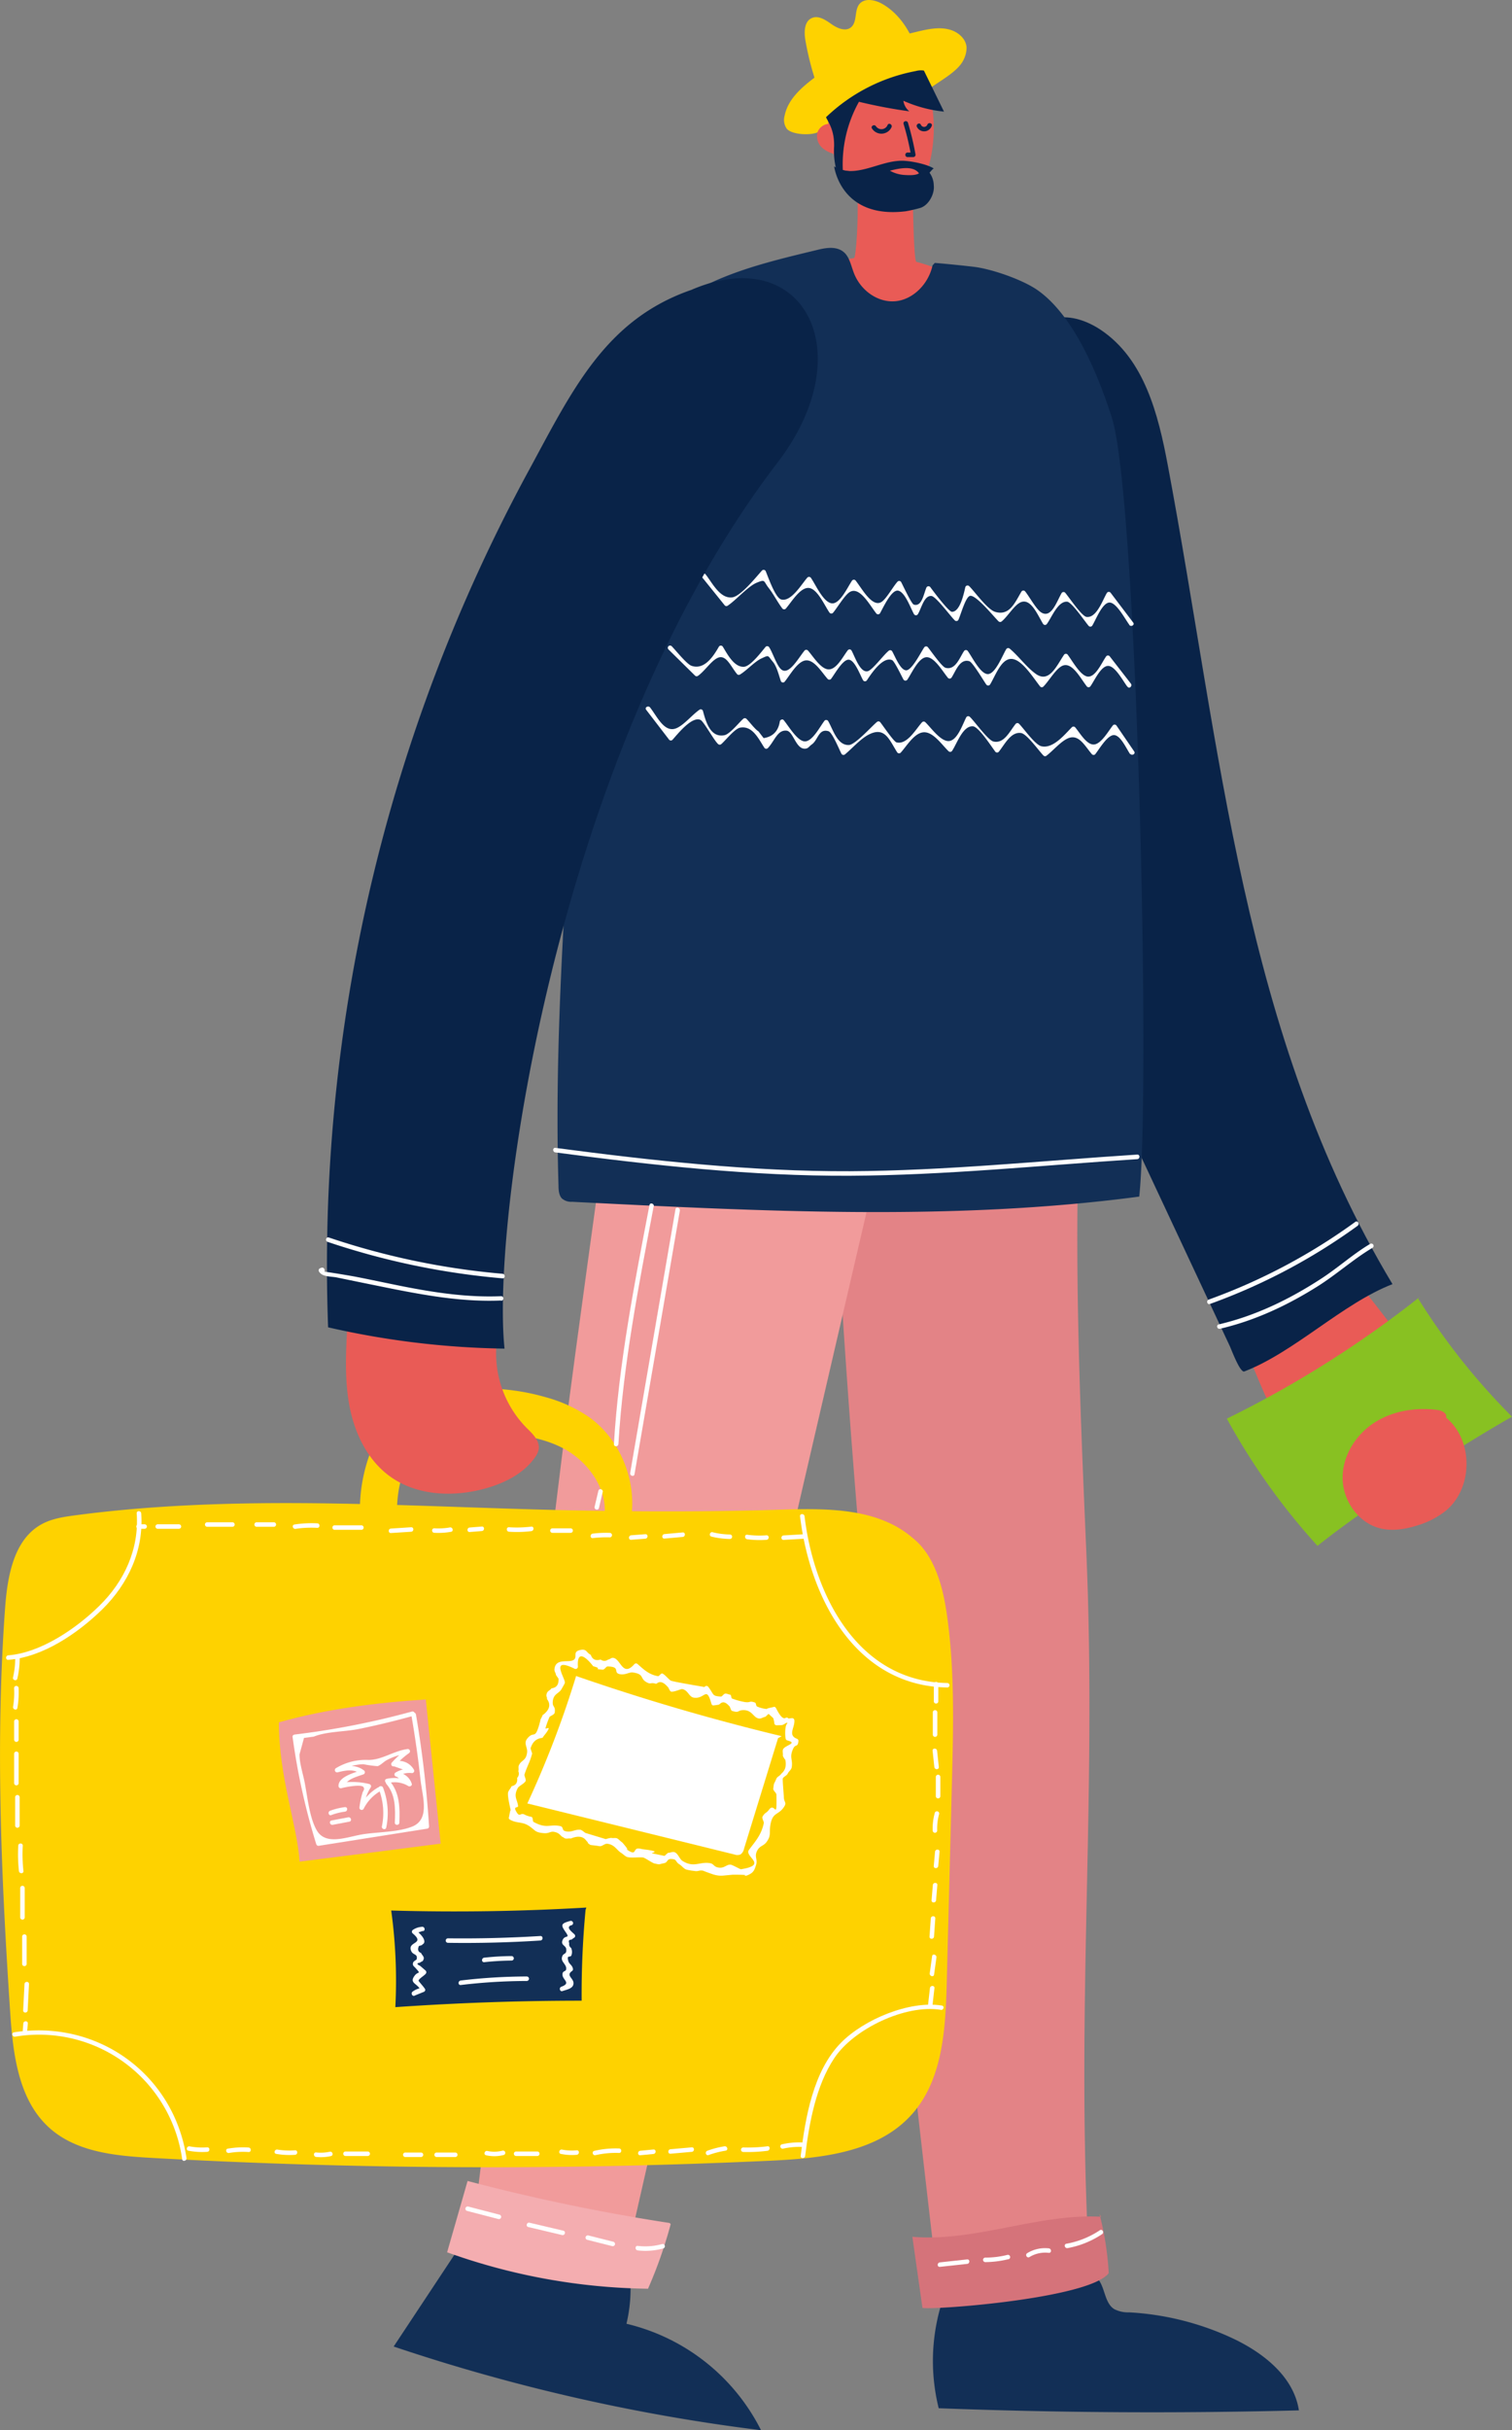 <svg xmlns="http://www.w3.org/2000/svg" viewBox="0 0 510.36 819.87"><rect x="0" y="0" width="510.36" height="819.87" fill="#808080" stroke="none"/><g id="レイヤー_2" data-name="レイヤー 2"><g id="Layer_1" data-name="Layer 1"><path d="M456.37,430.28q17.13,21.08,32.5,43.49a247.09,247.09,0,0,1-42.78,24.65,3.93,3.93,0,0,1-2.41.5,3.86,3.86,0,0,1-2-1.74c-10.65-15-17.39-32.38-24-49.55a73,73,0,0,0,38.64-17.69" style="fill:#e95b56"/><path d="M356.32,107.32c5.26-1,10.71,1,15.12,3.9,14.88,9.9,19.52,28.64,22.73,45.7,18,95.75,25.18,192,75.85,276.33-16.78,6.46-33.17,23-50,29.45-1.45.56-4.35-7.32-4.89-8.49q-15.39-32.85-30.77-65.69c-5.34-11.4-10.68-22.81-15.33-34.49-15.58-39.2-23.06-80.84-30.45-122.18-6.16-34.42-12.19-70.56-.44-103.63,3.46-9.72,9.59-19.91,20-22.52" style="fill:#092348"/><path d="M369.32,767.84c3.83,2.25,3,8.75,6.71,11.18a10.13,10.13,0,0,0,5.09,1.13,94.75,94.75,0,0,1,34.49,8.55c10.57,4.88,21.07,13,22.82,24.52q-60.78,1.59-121.58-.72a66.12,66.12,0,0,1,2.29-39.25q24.9-4.44,50.08-7.07" style="fill:#122f56"/><path d="M212.7,768.46A51.07,51.07,0,0,1,211.46,784a68.54,68.54,0,0,1,45.42,35.92,631.55,631.55,0,0,1-124-28.24l25.73-38.86a493.92,493.92,0,0,0,56.11,15" style="fill:#122f56"/><path d="M365.42,357.8c-3.52,54.81-1.14,110.06,1.23,165.15,3.53,81.84-3.1,148,.43,229.82-20.71,7.61-30.32,5-52.18,4.23-16.34-141-29.47-260.82-35.15-402.66a521.25,521.25,0,0,1,85.83.68" style="fill:#e38386"/><path d="M306.64,348.31C274,487.86,244,618.23,212.21,758c-.37,1.63-31-5.57-51.36-15.44,12.66-100.06,19.89-186.43,33.41-286.36q7.92-58.55,16.19-117c32.38,12.68,68.59,1,102.36,8" style="fill:#f19b9b"/><path d="M308,13.24c-2.21-4.9-5.65-9.39-10.34-12-2.42-1.34-5.87-2-7.61.17s-.62,6.09-2.86,7.85c-1.89,1.48-4.64.23-6.6-1.16s-4.38-3-6.58-2c-2.58,1.14-2.63,4.74-2.15,7.52A96.28,96.28,0,0,0,276.58,31l7.2-3.24c8.63-3.88,17.75-8.17,22.85-16.14" style="fill:#fed200"/><path d="M313.44,30.16c3.6-2.84,10.09-6,11.9-10.2a8.81,8.81,0,0,0,.91-4c-.19-2.87-2.78-5.11-5.54-5.92-3.69-1.08-7.64-.19-11.38.71-7.67,1.84-15.43,3.71-22.4,7.4a85.53,85.53,0,0,0-11.23,7.47C271,29.12,266,33.23,264.85,39a5.17,5.17,0,0,0,.74,4.47c1.76,2,7.89,2.26,10.33,1.2,7.58-3.3,12-5,19.55-8.31,2-.89,4.43-4.56,6.65-4.83,5.11-.63,7.05,1.52,11.32-1.36" style="fill:#fed200"/><path d="M308,53.82c0,10.61.34,34.27,1.31,34.52a58.44,58.44,0,0,1,19.23,9c-2.8.86-6.31-1.58-8.71.09-20.66,14.38-38.24-3-57.35-1.71a79.79,79.79,0,0,1,25.78-8.65c.89-.14,2.44-25.24-.34-32.1" style="fill:#e95b56"/><path d="M307.17,19.22c2.62,1.4,4.05,4.28,5.06,7.07a49.85,49.85,0,0,1,2.28,25.13c-.78,4.64-2.62,12.55-9.9,15.24-3.75,1.38-10,1.4-16.63-2.88-4.9-3.14-6.7-11.54-7.89-17.23a34.37,34.37,0,0,1,1.3-17.2,23.72,23.72,0,0,1,4.3-8.5,15.33,15.33,0,0,1,23.26,0" style="fill:#e95b56"/><path d="M282.41,42.43a4.42,4.42,0,0,0-6.49,2.23A5.33,5.33,0,0,0,277.68,50a9.93,9.93,0,0,0,5.37,2.19l.3-10" style="fill:#e95b56"/><path d="M310.41,20.85l8.22,16.81A44.58,44.58,0,0,1,304.93,34a5.55,5.55,0,0,0,2,3.56,172.2,172.2,0,0,1-17-3.22,43.24,43.24,0,0,0-5.44,23.21c-.86,0-1.26,0-2.12,0a25.11,25.11,0,0,1-.82-8.24c.1-6.71-2.9-8.91-3.26-11.24-.66-4.4,1-9.7,3.05-13.66,1.51-3,3.3-5.95,6.08-7.76,3.37-2.2,7.67-2.35,11.65-1.89,4.64.54,9.85,2.41,11.35,6.83" style="fill:#092348"/><path d="M306.47,41.43A95.69,95.69,0,0,1,309,52a.78.78,0,0,1-.74,1l-2,0a.77.77,0,0,1,0-1.53l2,0-.74,1A90.38,90.38,0,0,0,305,41.84c-.29-1,1.19-1.35,1.48-.41Z" style="fill:#092348"/><path d="M314.5,42.47a2.72,2.72,0,0,1-5,.36c-.45-.88.87-1.65,1.32-.77a1.18,1.18,0,0,0,2.2,0c.36-.9,1.84-.51,1.48.41Z" style="fill:#092348"/><path d="M300.92,42.94a3.77,3.77,0,0,1-6.58.43c-.56-.81.77-1.58,1.33-.77a2.23,2.23,0,0,0,3.93-.44c.42-.89,1.74-.11,1.32.78Z" style="fill:#092348"/><path d="M315.19,56.84c-2.3-1.43-7-2.37-9.72-2.57-7.26-.53-14.33,4.83-21.4,3.09-3.65,1.74,3.77,1.59,5.81,1.84a17.4,17.4,0,0,0,7-.23c1.22-.37,2.34-1,3.57-1.39,3.75-1,7.91-1.59,9.7.84,2.14,2.9,3.75-.79,5-1.58" style="fill:#092348"/><path d="M313.44,57.87a7.52,7.52,0,0,1,1.75,4.72c.32,2.88-1.76,6.72-4.59,7.57a47.7,47.7,0,0,1-4.87,1.12c-20.88,2.56-23.92-13.34-24.17-15.15,2.12,1.48,6.48,2,9.07,1.75l8-.79a2.42,2.42,0,0,1,.93,0,2.32,2.32,0,0,1,.78.48A11.36,11.36,0,0,0,304.87,59c6.91.59,5.81-1.61,5.64-2.15a10.93,10.93,0,0,1,3.17,1.23" style="fill:#092348"/><path d="M314.48,27.5c.74-1.16-.1-2.8-1.35-3.38a6.76,6.76,0,0,0-4.06-.14A59.69,59.69,0,0,0,277,41.37a30.17,30.17,0,0,1,.92-13.57,26.47,26.47,0,0,1,3.89-8.5,19,19,0,0,1,33.11,4.6" style="fill:#fed200"/><path d="M314.78,89.53c-1.42,6.42-6.65,11.51-12.44,12.09s-11.72-3.39-14.09-9.43c-.91-2.32-1.4-5-3-6.71-2.36-2.47-6-2-9.16-1.22-24.3,5.86-48.73,11.42-63.36,34.28-11.4,17.83-16.15,88.61-18.37,124.45q-1,16.45-2,32.91c-2.55,41.33-5.1,82.76-3.84,124.17,0,1.52.16,3.22,1.13,4.26a4.81,4.81,0,0,0,3.46,1.14c63.29,3.15,128.51,6.61,191.43-1.76,3.92-36.8-.75-236.09-9.24-262.76-4.1-12.89-12.26-34-25-43-5.06-3.59-15.67-7.24-21.6-7.93q-6.57-.77-13.16-1.32" style="fill:#122f56"/><path d="M371.13,747a101.09,101.09,0,0,1,3.11,19.93c-6.52,8.49-58.09,12.43-62.87,11.73q-1.71-12-3.41-24c21.35,1.77,42.32-7.89,63.72-6.77" style="fill:#d5737a"/><path d="M226.39,750.37a150.41,150.41,0,0,1-7.66,21.81,207.53,207.53,0,0,1-67.81-12.29l6.91-24.07A660.19,660.19,0,0,0,226,750" style="fill:#f4adb0"/><path d="M305.61,517.21c9.12,5.28,12.42,16.7,13.94,27.12,2.74,18.85,2.25,38,1.76,57q-.87,33.82-1.75,67.64c-.4,15.64-1.35,32.72-11.78,44.38-11.59,13-30.87,14.86-48.23,15.66a2052.74,2052.74,0,0,1-208-.95c-12.31-.68-25.63-1.88-34.82-10.1-10.64-9.5-12.38-25.25-13.32-39.49-3-45.3-5-90.79-1.68-136.06.79-10.71,2.95-23.09,12.39-28.2,3.38-1.83,7.28-2.43,11.09-2.94,51.48-6.86,103.68-3.46,155.59-2,27.37.75,54.77.94,82.15.09,15.82-.5,33.38-.77,45.28,9.67" style="fill:#fed200"/><path d="M203.52,514.13c2.86-10.07-4.29-20.8-13.6-25.59s-20.21-5.06-30.67-5.24c-3.94-.06-8-.11-11.69,1.26-5.26,1.94-9.19,6.63-11.25,11.85S133.84,507.36,134,513l-12.44-.41a55.34,55.34,0,0,1,6-28.3,27.25,27.25,0,0,1,5.68-7.87c3.6-3.23,8.34-4.87,13.05-6a75.37,75.37,0,0,1,38,1,48.22,48.22,0,0,1,14.51,6.67c12.14,8.65,17.65,25.58,12.91,39.73a15.92,15.92,0,0,0-7.9-2" style="fill:#fed200"/><path d="M262.63,586.42q-5.75,18.68-11.5,37.34a3,3,0,0,1-1.2,1.91,3,3,0,0,1-2.05,0L178,608.46a333,333,0,0,0,16.46-43q34.17,11.84,69.38,20.3" style="fill:#fff"/><path d="M143.74,573.42q2.5,24.3,5,48.59c-13.63,1.79-31.09,4-47.61,6.08-.82-12.41-7-28.35-7-47,15.82-4.5,33.2-6.69,49.62-7.72" style="fill:#f19b9b"/><path d="M197.65,644.36A303.24,303.24,0,0,0,196.33,675q-31.47,0-62.89,2.18a173.34,173.34,0,0,0-1.39-32.6q32.94.94,65.86-1" style="fill:#122f56"/><path d="M140.39,578.35a364.72,364.72,0,0,1,4.44,37.87.76.76,0,0,1-.56.73l-36.59,5.78a.77.77,0,0,1-.93-.53,224.45,224.45,0,0,1-8-36.24c-.06-.44.4-.72.76-.76a271.59,271.59,0,0,0,39.57-7.76.76.76,0,0,1,.41,1.46c-6,1.65-12.08,3.15-18.2,4.39-4.7,1-11,.83-15.38,2.62l-3.3.44-1.5,5.5c-.09,2.67,1.11,6.49,1.64,9.09,1,4.93,1.63,12.07,4.08,16.44,3.07,5.5,10.26,2.33,15.65,1.48,5-.8,12-.68,16.77-2.65,6-2.5,3.29-10.25,2.69-15.75-.78-7.27-1.84-14.5-3.07-21.7-.16-1,1.3-1.37,1.47-.41Z" style="fill:#fff"/><path d="M133.27,614.89c.19-4.56.3-9.36-2.84-13-.63-.74.44-1.82,1.07-1.07,3.43,4,3.5,9.07,3.29,14.11,0,1-1.56,1-1.52,0Z" style="fill:#fff"/><path d="M128.91,616.18a22.28,22.28,0,0,0-1.08-12.64c-.35-.92,1.12-1.31,1.47-.41a23.87,23.87,0,0,1,1.07,13.46c-.19.95-1.66.55-1.46-.41Z" style="fill:#fff"/><path d="M128.13,604.43a14.24,14.24,0,0,0-5.4,5.85.76.76,0,0,1-1.41-.38,28.34,28.34,0,0,1,1-4.92c.2-.83.87-1.16.39-2-.67-1.17-6.31,0-7.45.32a.77.77,0,0,1-1-.73c-.08-3.17,5.49-4.53,7.88-5.37-.06.46-.13.92-.19,1.39-2.55-1.88-5.18-1.34-8-.63a.77.77,0,0,1-.59-1.39,19.4,19.4,0,0,1,11-2.79c4.57,0,8.4-3,13.1-3.67a.76.76,0,0,1,.58,1.38,25.9,25.9,0,0,0-4.67,4.24l-.74-1.27a5.78,5.78,0,0,1,7.08,2.62.76.76,0,0,1-.65,1.14,6.84,6.84,0,0,0-4.77,1.14c-.13-.47-.26-.94-.38-1.41a5.58,5.58,0,0,1,5.06,3.81c.28.66-.59,1.12-1.12.85a8.75,8.75,0,0,0-6.92-1c-1,.19-1.36-1.28-.4-1.46a11.73,11.73,0,0,1,8.09,1.12l-1.11.86-3.6-2.7a.76.76,0,0,1-.39-1.41,9.85,9.85,0,0,1,5.54-1.34l-.66,1.14L133,595.93a.76.76,0,0,1-.73-1.27,28.94,28.94,0,0,1,5-4.48c.2.47.39.93.59,1.39a20,20,0,0,0-7.47,2.36c-.87.5-2,1.67-2.94,1.94a37.64,37.64,0,0,1-4.76-.65,16.19,16.19,0,0,0-8.53,2.66c-.2-.46-.39-.93-.59-1.39,3.25-.79,6.38-1.31,9.23.78a.77.77,0,0,1-.18,1.39c-1.6.56-3.94,1.2-5.24,2.35-.92.8-1.85.22.73.22a23.54,23.54,0,0,1,6.58.69.77.77,0,0,1,.45,1.12,13.82,13.82,0,0,0-2.23,6.86l-1.41-.38a15.94,15.94,0,0,1,6-6.4c.83-.51,1.59.8.76,1.31Z" style="fill:#fff"/><path d="M117.93,614.6l-5.61,1.06c-1,.18-1.37-1.28-.41-1.46l5.62-1.06c1-.18,1.36,1.28.4,1.46Z" style="fill:#fff"/><path d="M116.44,611.22a20.37,20.37,0,0,0-4.61,1.16c-.91.35-1.31-1.12-.4-1.46a22.22,22.22,0,0,1,5-1.22c1-.12,1,1.4,0,1.52Z" style="fill:#fff"/><path d="M193,649.5c-2.29.61,0,2.22.91,3.12a.75.75,0,0,1,0,1.07,8.65,8.65,0,0,0-1,.71c-.85,0-1.11.4-.77,1.19a1.51,1.51,0,0,0,.63,1.61,3.24,3.24,0,0,1,.18,2.26c-.28,1.37-1.81-.31-1.11,2.19.29,1.05,1.4,1.36,1.57,2.72a.73.73,0,0,1-.37.65c-2.09,1.49.57,2.39.54,4.08,0,1.85-2.33,2.15-3.69,2.65-.92.33-1.32-1.13-.41-1.46,3.39-1.24.47-2.25.38-4-.07-1.52,1.16-1,1.25-1.92.18-1.61-1.74-2.4-1.44-3.92.37-1.84,1.66-.74,1.46-2.85-.13-1.28-2-1.29-1.21-3.1s2.66-.27,1-2.65-1.7-2.89,1.63-3.77a.76.76,0,0,1,.4,1.46Z" style="fill:#fff"/><path d="M142.72,651.46l-2.59.86c.06-.4.11-.79.16-1.19.83.69,3.5,2.9,2.84,4.4-.14.3-.54.42-.64.66a4,4,0,0,1-1.07.33c-.56,1.2-.32,2,.72,2.39.44,1,1.36,1.32.63,2.57-.2.35-.93.45-1,.71-1.18.13-1.16.49.07,1.08l1.84,1.59a.77.77,0,0,1,.11.92c-.4.71-2.53,1.82-2.49,2.51,0,.18,2,2.33,2.19,2.85s-.29.91-.73,1l-2.7,1.1c-.8.56-1.56-.75-.77-1.31a6.87,6.87,0,0,1,3.47-1.31l-.73,1c-.93-2.51-4.1-2.4-2.06-5.08,1.22-1.6,2.28-.31.33-2.52-.61-.7-1.12-.83-.88-1.8.15-.61,1.16-.93,1.23-1.23.4-1.81-1.15-1.34-1.78-2.61-1.75-3.51,5-2.31.39-6.11a.76.76,0,0,1,.15-1.19,6.2,6.2,0,0,1,2.95-1c1-.18,1.36,1.28.4,1.46Z" style="fill:#fff"/><path d="M182.38,654.7q-15.57,1-31.17.78a.76.76,0,0,1,0-1.52q15.6.18,31.17-.78c1-.06,1,1.46,0,1.52Z" style="fill:#fff"/><path d="M172.67,661.47a88.55,88.55,0,0,0-9.21.54c-1,.1-1-1.42,0-1.52a88.55,88.55,0,0,1,9.21-.54.76.76,0,0,1,0,1.52Z" style="fill:#fff"/><path d="M177.79,668.35a190.11,190.11,0,0,0-22.25,1.36c-1,.11-1-1.41,0-1.52a190.11,190.11,0,0,1,22.25-1.36.76.76,0,0,1,0,1.52Z" style="fill:#fff"/><path d="M255.28,592.56a358.57,358.57,0,0,1-55-16.73c-.9-.36-.51-1.85.41-1.48a359.72,359.72,0,0,0,55,16.74c1,.21.56,1.68-.41,1.47Z" style="fill:#fff"/><path d="M253,598.74A410.88,410.88,0,0,1,199.11,582c-.91-.35-.52-1.83.4-1.48a411.82,411.82,0,0,0,53.93,16.75c1,.23.56,1.71-.4,1.48Z" style="fill:#fff"/><path d="M244.66,616.65a147.28,147.28,0,0,0-2.59-15.91c-.21-1,1.27-1.37,1.48-.41a152.77,152.77,0,0,1,2.64,16.32c.1,1-1.43,1-1.53,0Z" style="fill:#fff"/><path d="M239,615.91a90.19,90.19,0,0,0-3.43-16.43c-.29-1,1.19-1.35,1.48-.41a92.08,92.08,0,0,1,3.48,16.84c.11,1-1.42,1-1.53,0Z" style="fill:#fff"/><path d="M231.75,599.34q-4.53,6.4-9.4,12.55c-.61.77-1.69-.32-1.08-1.08q4.74-6,9.16-12.24c.57-.8,1.9,0,1.32.77Z" style="fill:#fff"/><path d="M228.22,596.82a128.59,128.59,0,0,0-12.45,13.64c-.61.78-1.69-.32-1.09-1.08a129.87,129.87,0,0,1,12.45-13.65c.72-.68,1.8.41,1.09,1.09Z" style="fill:#fff"/><path d="M204.7,600.45a5.79,5.79,0,0,0,2.59-9.41,7,7,0,0,0-12,6.54c1,4,5.79,6.49,9.14,3.35.72-.67,1.81.41,1.09,1.09-3.55,3.31-8.92,1.88-11.07-2.34A8.66,8.66,0,0,1,198,588.19,8.56,8.56,0,0,1,209.18,591a7.29,7.29,0,0,1-4.08,10.89c-.94.31-1.34-1.17-.4-1.48Z" style="fill:#fff"/><path d="M204.32,590.76c3.19,1.72,3.3,5.81,1.2,8.49-2.32,2.94-5.32,2.3-7.75,0s-2.89-5.69-.11-8.13c2.38-2.07,6.4-2.64,8.29.33.53.84-.79,1.61-1.32.78-1.42-2.24-4.52-1.33-6.11.17-2.05,1.94-1.48,4,.33,5.76s4.06,2.34,5.7-.13c1.32-2,1.24-4.69-1-5.9-.87-.47-.1-1.79.77-1.32Z" style="fill:#fff"/><path d="M265.82,581c-2,1.24-1.35,1-3.7,1.08a.77.77,0,0,1-.74-.56,8.75,8.75,0,0,0-.38-1.86l-1.57-1.43c-.37.33-.73.67-1.09,1-.5,0-1.28.57-1.89.58-2.15,0-2.35-2.84-5.45-2.84-2.2,0-1.31,1.08-3.91.25-.46-.14-.61-1.5-1-1.68-1.1-1.22-2-1.51-2.84-.87l-.57.44a17.3,17.3,0,0,1-2,.28.74.74,0,0,1-.53-.54c-1.78-6.26-2.13-1.48-6-2.1-1.62-.26-1.92-2.56-3.89-2.88-.42-.07-2.58,1-3.68.86-.57-.07-.86-1.45-1.25-1.64q-2.08-2.4-3.6-1.13a.77.77,0,0,1-.39.11c-1.55-.51-1.66.16-2.65-.29-3-1.34-.86-2.9-5.08-3.52-1.18-.17-2.51.9-4.27.6-2.66-.44.41-2.57-4.26-2.62-.54,0-1,1.14-1.7,1.08-3.81-.33.55-.2-3.15-1.15,0,0-5.66-7.64-5.16.15a.78.78,0,0,1-1.16.67c-8.88-4.41-2.52,4-3.32,4.88.41-.48-1.6,2.92-1.1,2.09-.88,1.46-2.68,1.47-2.91,4.1-.17,2.07,1,1.39.65,3.77-.1.68-1.59,1.14-1.74,1.44a31.73,31.73,0,0,0-1.35,3.7c-.27.83,2.33-1.28.21,1.7-.3.43-.85,1-1.1,1.49-.07.14-.27.1-.34.2-1.92.21-3.2,1.38-3.83,3.54l.54,1.69c-.67,2.78-1.59,4-2.58,7.08-.16.51.69,1.75.32,2.33-.56.84-2.23,1.6-2.58,2.24-1.56,2.91-.2,3.72.09,6.06.09.77-1.62,0-.74,1.67,1.4,2.62,1.39.28,3.14,1.35a8.75,8.75,0,0,0,2.1.66c.59.14.41,1.54.69,1.69,4.43,2.45,5.46.71,8.94,1.4,1.35.27.56,1.38,1.71,1.71,2.08.61,3.16-.56,5-.46.82,0,1.55,1.07,2.16,1.17l6.6,2a10,10,0,0,1,1.86-.42c.55.18,1.36-.08,1.93.16s1.14,1,1.78,1.38c0,0,3.54,4,.46,1.59,5.29,4.07,2.46-.26,5.73.55.84.21,2,.28,2.84.43,4,.68.32.87,1.13,1.12l4.12.86a12,12,0,0,1,1.2-1.06c.5.07,1.32-.36,1.93-.26,1.35.22,1.88,2.36,2.91,3,3.86,2.44,5.8.17,9.27.76,1.53.26,1.11,1.31,3.19,1.52,1.74.17,2.49-1.18,3.85-1,.4,0,3.25,1.56,3.39,1.54,9.44-1.48,1-4.24,2.75-6.55,2.15-2.89,4.16-5,5-9,.12-.58-.8-1.64-.37-2.32.91-1.44,1.16-.93,2.13-2.23,2.05-2.79,2.68,4.27,2.5-5.09,0-.58-1.14-1.36-1.06-2,.3-2.4.07-1,1-3.27.35-.86,1.32-1.06,1.71-1.79q2-1.62,1.35-4.68a4.91,4.91,0,0,1-.84-1.38c.14-.62-.16-1.39.05-2.06.44-1.46,5.3-2.13,1.45-3.1a.78.78,0,0,1-.53-.54c-.26-1.06-.34-5.18.8-5.3-1,.1-1-1.43,0-1.54l1.36-.14a.78.78,0,0,1,.77.77c.18,2.45-2.28,4.93.82,6.18a.77.77,0,0,1,.56.74c-.27,2.45-1,.78-1.85,2.77-1.28,2.92,0,3.45-.42,6.1-.15.9-1,1.38-1.34,2.13s-1.37,1-1.68,1.69c-.12.27.36,5.89.35,6.09,0,2.14,1.25,1.87-.15,3.8-1.88,2.56-3.73,1.44-4.42,6-.36,2.39.33,3.31-1.22,5.47-1.08,1.52-2.35,1.2-3.27,3.12s.26,2.81-.29,4.62-.9,2.68-2.78,3.48c-1,.41-.81.09-1.43.19,3.38-.54-8.8-.17-4.12-.48,9.06-.62-2.64.44-2.63.44a8.26,8.26,0,0,1-3.48-.38c-.15,0-6.17-2.18-2.41-1-2.57-.8-2.29.18-4.13-.2a16,16,0,0,1-2.64-.46c-.87-.33-1.46-1.24-2.24-1.72-1.58-1-.73-1.73-2.74-1.82-1.61-.07-1.12,1.12-2.44,1.4-2.07.43-1.26.53-3.27.11-.62-.12-3.09-1.82-3.74-2-1-.26-4.74.29-5.77-.31-.63-.37-1.29-1-1.85-1.35-1.34-.84-2.13-2.75-4.59-3-.87-.09-1.79,1-2.66.82s-2-.27-2.93-.4c-.15,0-1.53-1-.82-.8a4.26,4.26,0,0,1-.72-.75q-1.59-2.11-5.19-.62c-.51-.15-1.42.16-2-.09-.19-.07-.41-.31-.56-.36-.78-.27-1-1.16-2.32-1.62-2.1-.7-2,.43-4.25.24-2.9-.24-2.71-.85-4.68-2.24-2.57-1.82-4.2-.88-6.73-2.33a.78.78,0,0,1-.38-.66c-.13,1.4.52-3.26.68-2.34,0-.25-1.27-5.17-.87-6.27.25-.7.86-1.29,1.16-2q2.15-.43,1.86-2.79a2.05,2.05,0,0,0,.41-2.27c.21-.52-.07-1.37.17-1.94.82-1.9,2.49-1.48,2.79-4.46.17-1.73-1.28-3,.09-4.65,2.25-2.72,2.49.59,4-4.61,1.12-4-.47.31,1.21-3.34a.66.66,0,0,1,.26-.14c2.09-1.69,2.47-3.44,1.13-5.23.19-.61-.48-.74,0-2,.29-.74,1.21-1,1.55-1.6q2.52-.25,2.37-3.24l-.87-1.25c0-.57-.57-1.21-.52-1.85.33-4,4.72-2.18,6.39-3.17s-.57-2.83,2.42-3.43c2.13-.42,1.92.9,3.46,1.66.53,1.55,1.64,2.07,3.33,1.58a2,2,0,0,0,2.53,0c.52,0,1-.61,1.6-.58,2.69.18,3.22,6.75,7.27,2.12a.78.78,0,0,1,1.09,0c2.12,1.87,3.83,3.54,6.87,4.08.4.08,1-1.15,1.53-.89,1,.54,2.11,2,2.78,2.38s11.4,2.15,11.38,2.17a.79.79,0,0,1,1.33,0c2,2.66,1.14,3,4.21,3.22.49,0,.93-1,1.55-1s1.07.31,1.53.34.38,1.2.66,1.31a24.66,24.66,0,0,0,4.37,1.2c2.07.28,1.34-.55,3.41.17.37.13.32,1.12.64,1.3a10.05,10.05,0,0,0,3.49.88c-.86-.16,3.3-.85,2.24-.77a.76.76,0,0,1,.66.38c.48.8,2,4.17,3.28,3.39.84-.52,1.61.8.77,1.32Z" style="fill:#fff"/><path d="M319.82,569.33c-31.23-.43-46.49-30.44-49.77-57.74-.12-1,1.4-1,1.52,0,3.17,26.46,17.89,55.81,48.25,56.23a.76.76,0,0,1,0,1.51Z" style="fill:#fff"/><path d="M317.53,678.08c-11.88-1.93-29.33,6.4-35.91,16.28-6.24,9.37-8.49,22-9.84,33-.11,1-1.63,1-1.52,0,1.56-12.73,4.16-28.58,13.6-38.17,7.74-7.86,23.12-14.33,34.07-12.54,1,.16.56,1.62-.4,1.46Z" style="fill:#fff"/><path d="M47.66,510.58C48.57,523,43.31,534.33,34.5,543c-8.2,8-20,16.12-31.7,17-1,.08-1-1.44,0-1.52,11-.87,22.94-9.06,30.63-16.61C42,533.52,47,522.63,46.14,510.58c-.07-1,1.45-1,1.52,0Z" style="fill:#fff"/><path d="M61.49,728.49A48.78,48.78,0,0,0,5.11,687.14c-1,.15-1.37-1.31-.4-1.46,28.21-4.46,54,14.1,58.24,42.41.15.95-1.32,1.37-1.46.4Z" style="fill:#fff"/><path d="M6.65,559.33a30,30,0,0,1-.8,7c-.22.95-1.68.55-1.46-.4a28.19,28.19,0,0,0,.74-6.6.76.76,0,0,1,1.52,0Z" style="fill:#fff"/><path d="M6.28,569.56a29.72,29.72,0,0,1-.41,6.66c-.17,1-1.63.55-1.46-.4a27.94,27.94,0,0,0,.35-6.26c0-1,1.47-1,1.52,0Z" style="fill:#fff"/><path d="M6.29,580.8v6.13a.76.76,0,0,1-1.52,0V580.8a.76.76,0,0,1,1.52,0Z" style="fill:#fff"/><path d="M6.29,591.7v9.89a.76.76,0,0,1-1.52,0V591.7a.76.76,0,0,1,1.52,0Z" style="fill:#fff"/><path d="M6.63,606.36v9.54a.76.76,0,0,1-1.52,0v-9.54a.76.76,0,0,1,1.52,0Z" style="fill:#fff"/><path d="M7.68,622.71a51.69,51.69,0,0,0,.23,8.53c.11,1-1.41,1-1.52,0a50.61,50.61,0,0,1-.22-8.53c0-1,1.57-1,1.51,0Z" style="fill:#fff"/><path d="M8.34,637v9.89a.76.76,0,0,1-1.52,0V637a.76.76,0,0,1,1.52,0Z" style="fill:#fff"/><path d="M9,653.38v9.2a.76.76,0,0,1-1.52,0v-9.2a.76.76,0,0,1,1.52,0Z" style="fill:#fff"/><path d="M9.79,669.4l-.45,8.86c-.05,1-1.57,1-1.52,0l.45-8.86c.05-1,1.57-1,1.52,0Z" style="fill:#fff"/><path d="M9.39,682.69c-.07.79-.13,1.58-.19,2.37-.08,1-1.59,1-1.52,0,.06-.79.13-1.58.19-2.37.07-1,1.59-1,1.52,0Z" style="fill:#fff"/><path d="M270.64,724.34a24.19,24.19,0,0,0-6.29.58c-1,.21-1.36-1.25-.4-1.46a26,26,0,0,1,6.69-.64.76.76,0,0,1,0,1.52Z" style="fill:#fff"/><path d="M259.05,725.64a52,52,0,0,1-8.17.4.76.76,0,0,1,0-1.52,52,52,0,0,0,8.17-.4c1-.12.95,1.39,0,1.52Z" style="fill:#fff"/><path d="M244.93,725.6a31.84,31.84,0,0,0-5.76,1.48c-.92.34-1.32-1.13-.4-1.46a31.65,31.65,0,0,1,5.76-1.49c1-.15,1.37,1.31.4,1.47Z" style="fill:#fff"/><path d="M233.49,726l-7.16.63c-1,.09-1-1.43,0-1.52l7.16-.63c1-.08,1,1.44,0,1.52Z" style="fill:#fff"/><path d="M220.55,726.72l-4.42.43c-1,.09-1-1.43,0-1.52l4.42-.43c1-.09,1,1.43,0,1.52Z" style="fill:#fff"/><path d="M209,726.37a30.82,30.82,0,0,0-8,.75c-.95.22-1.36-1.24-.4-1.46a32.12,32.12,0,0,1,8.35-.8c1,0,1,1.55,0,1.51Z" style="fill:#fff"/><path d="M194.65,727a18.62,18.62,0,0,1-5.32-.3c-1-.19-.55-1.66.4-1.46a17.28,17.28,0,0,0,4.92.24c1-.09,1,1.43,0,1.52Z" style="fill:#fff"/><path d="M181.36,727.4h-7.15a.76.76,0,0,1,0-1.52h7.15a.76.76,0,0,1,0,1.52Z" style="fill:#fff"/><path d="M170,727.07a12.79,12.79,0,0,1-5.9.09c-1-.2-.55-1.67.41-1.46a11,11,0,0,0,5.08-.1.76.76,0,0,1,.41,1.47Z" style="fill:#fff"/><path d="M153.76,727.74h-6.47a.76.76,0,0,1,0-1.51h6.47a.76.76,0,0,1,0,1.51Z" style="fill:#fff"/><path d="M142.18,727.74h-5.46a.76.76,0,0,1,0-1.51h5.46a.76.76,0,0,1,0,1.51Z" style="fill:#fff"/><path d="M124.12,727.4h-7.5a.76.76,0,0,1,0-1.52h7.5a.76.76,0,0,1,0,1.52Z" style="fill:#fff"/><path d="M111.72,727.43a16,16,0,0,1-5,.29c-1-.1-1-1.62,0-1.52a14.39,14.39,0,0,0,4.58-.24c1-.2,1.36,1.26.4,1.47Z" style="fill:#fff"/><path d="M99.58,727a26.41,26.41,0,0,1-6.34-.31c-1-.16-.55-1.62.4-1.46a25.13,25.13,0,0,0,5.94.25c1-.07,1,1.45,0,1.52Z" style="fill:#fff"/><path d="M83.91,726.06a28.13,28.13,0,0,0-6.61.32c-1,.16-1.37-1.3-.41-1.46a30,30,0,0,1,7-.38c1,.07,1,1.59,0,1.52Z" style="fill:#fff"/><path d="M69.93,726a24.81,24.81,0,0,1-6.32-.38c-1-.18-.56-1.65.4-1.47a23.06,23.06,0,0,0,5.92.33c1-.06,1,1.45,0,1.52Z" style="fill:#fff"/><path d="M316.72,568.19V574a.76.76,0,0,1-1.52,0v-5.79a.76.76,0,0,1,1.52,0Z" style="fill:#fff"/><path d="M316.38,577.73v7.5a.76.76,0,0,1-1.52,0v-7.5a.76.76,0,0,1,1.52,0Z" style="fill:#fff"/><path d="M316.31,590.69c.19,1.82.39,3.64.58,5.46.1,1-1.42,1-1.52,0q-.28-2.73-.58-5.46c-.1-1,1.42-1,1.52,0Z" style="fill:#fff"/><path d="M317.4,599.54V606a.76.76,0,0,1-1.52,0v-6.48a.76.76,0,0,1,1.52,0Z" style="fill:#fff"/><path d="M317,612a18.22,18.22,0,0,0-.66,5.59.76.76,0,0,1-1.52,0,19.56,19.56,0,0,1,.72-6,.76.76,0,0,1,1.46.4Z" style="fill:#fff"/><path d="M317.13,624.76c-.14,1.59-.29,3.18-.43,4.77-.09,1-1.61,1-1.52,0,.14-1.59.29-3.18.43-4.77.09-1,1.61-1,1.52,0Z" style="fill:#fff"/><path d="M316.39,636c-.14,1.7-.29,3.41-.43,5.11-.08,1-1.6,1-1.52,0,.14-1.7.29-3.41.43-5.11.08-1,1.6-1,1.52,0Z" style="fill:#fff"/><path d="M315.7,647.25q-.22,3.06-.43,6.12c-.07,1-1.59,1-1.52,0q.21-3.06.43-6.12c.06-1,1.58-1,1.52,0Z" style="fill:#fff"/><path d="M316.09,660.41c-.27,1.92-.54,3.85-.8,5.77-.13,1-1.6.56-1.47-.4q.4-2.88.8-5.78c.13-1,1.6-.55,1.47.41Z" style="fill:#fff"/><path d="M315.41,670.77l-.69,6.13c-.11,1-1.63,1-1.52,0l.69-6.13c.11-1,1.63-1,1.52,0Z" style="fill:#fff"/><path d="M271.66,519.12l-7.15.42c-1,.06-1-1.46,0-1.51l7.15-.42c1-.06,1,1.46,0,1.51Z" style="fill:#fff"/><path d="M258.71,519.51a32,32,0,0,1-6.49-.19c-.95-.12-1-1.64,0-1.52a31.3,31.3,0,0,0,6.49.19c1-.07,1,1.45,0,1.52Z" style="fill:#fff"/><path d="M246.45,519.22a27.5,27.5,0,0,1-6.32-.8c-.95-.24-.54-1.7.41-1.47a25.53,25.53,0,0,0,5.91.76.76.76,0,0,1,0,1.51Z" style="fill:#fff"/><path d="M230.43,518.54l-6.14.55c-1,.09-1-1.43,0-1.52l6.14-.55c1-.09,1,1.43,0,1.52Z" style="fill:#fff"/><path d="M217.82,519.13l-4.77.37c-1,.08-1-1.44,0-1.52l4.77-.37c1-.08,1,1.44,0,1.52Z" style="fill:#fff"/><path d="M205.9,518.68a38.7,38.7,0,0,0-5.79.25c-1,.11-1-1.41,0-1.52a37.4,37.4,0,0,1,5.79-.24.76.76,0,0,1,0,1.51Z" style="fill:#fff"/><path d="M192.61,517.16h-6.14a.76.76,0,0,1,0-1.52h6.14a.76.76,0,0,1,0,1.52Z" style="fill:#fff"/><path d="M179.33,516.58a40.09,40.09,0,0,1-7.51.2c-1-.06-1-1.58,0-1.51a41,41,0,0,0,7.51-.21c1-.12,1,1.4,0,1.52Z" style="fill:#fff"/><path d="M162.63,516.55l-4.09.33c-1,.08-1-1.44,0-1.52l4.09-.33c1-.08,1,1.44,0,1.52Z" style="fill:#fff"/><path d="M152.26,516.8a23.76,23.76,0,0,1-5.65.34c-1,0-1-1.57,0-1.51a22.53,22.53,0,0,0,5.25-.3c.95-.17,1.36,1.29.4,1.47Z" style="fill:#fff"/><path d="M138.77,516.79l-6.81.43c-1,.07-1-1.45,0-1.51l6.81-.44c1-.06,1,1.46,0,1.52Z" style="fill:#fff"/><path d="M122.07,516.13h-9.2a.76.76,0,0,1,0-1.51h9.2a.76.76,0,0,1,0,1.51Z" style="fill:#fff"/><path d="M107.08,515.47a35.54,35.54,0,0,0-7.29.34c-1,.14-1.37-1.32-.4-1.47a38,38,0,0,1,7.69-.39c1,0,1,1.57,0,1.52Z" style="fill:#fff"/><path d="M92.43,515.11h-5.8a.76.76,0,0,1,0-1.52h5.8a.76.76,0,0,1,0,1.52Z" style="fill:#fff"/><path d="M78.45,515.11H69.94a.76.76,0,0,1,0-1.52h8.51a.76.76,0,0,1,0,1.52Z" style="fill:#fff"/><path d="M60.39,515.79H53.24a.76.76,0,0,1,0-1.52h7.15a.76.76,0,0,1,0,1.52Z" style="fill:#fff"/><path d="M48.81,515.79H46.76a.76.76,0,0,1,0-1.52h2.05a.76.76,0,0,1,0,1.52Z" style="fill:#fff"/><path d="M167.54,454.21a35.74,35.74,0,0,0,10.19,27.52c2.05,2,4.56,4.41,4.1,7.27a6.78,6.78,0,0,1-1.27,2.72c-3.82,5.45-10.16,8.61-16.56,10.42-11,3.1-23.58,2.54-32.71-4.28-7.29-5.44-11.51-14.21-13.26-23.13s-1.29-18.11-.82-27.19c16.92,2.83,34,4.83,51.11,6" style="fill:#e95b56"/><path d="M479.7,437.19a361.93,361.93,0,0,1-65.59,41.44,222,222,0,0,0,30.6,42.92c15-12,42.83-30.49,65.65-43.59a223.19,223.19,0,0,1-31.68-39.87" style="fill:#88c122"/><path d="M488.86,478.93c8.53,7.88,8.12,23.35-.82,30.76a28.35,28.35,0,0,1-9.49,4.92c-4.13,1.33-8.6,2.07-12.8,1-7.25-1.85-12.42-9.23-12.56-16.71s4.25-14.66,10.5-18.78,14.11-5.38,21.53-4.42c1.47.19,3.37,1.16,2.87,2.55" style="fill:#e95b56"/><path d="M381.17,210.76c-1.4-1.86-4.36-7.6-6.74-7.47s-4.52,5.76-5.73,7.76a.77.77,0,0,1-1.2.15c-1.17-1.31-5.65-8-7.26-8.19-3.12-.3-5.23,5.25-6.85,7.46a.77.77,0,0,1-1.32,0c-2-3.28-4.29-9.14-7.93-7.08-2,1.14-4.11,4.68-6,6.24a.8.8,0,0,1-1.09,0c-1.65-1.63-7.67-9.06-9.63-8.59-1.52.36-3.08,6.28-3.93,8.11a.77.77,0,0,1-1.2.16c-1.29-1.17-6.36-8.1-7.88-8.23-2.48-.23-3.33,4-4.58,6.13a.77.77,0,0,1-1.32,0c-1.16-2.07-2.91-7.2-5.2-7.9s-5.09,5.49-6.26,7.58a.78.78,0,0,1-1.2.16c-2.27-2.83-5.66-9.41-9.08-7.27-1.72,1.08-4.29,5.47-5.62,7a.79.79,0,0,1-1.21-.16c-1.61-2.34-4.08-8.09-7-8.26s-5.83,4.85-7.72,7a.78.78,0,0,1-1.21-.15c-1.62-2.16-2.9-4.75-4.55-6.85-1.83-2.33-1-3-4-1.78s-7,5.9-9.89,7.8a.76.76,0,0,1-.93-.12l-7.56-9.39c-.61-.76.47-1.85,1.08-1.09,2.19,2.72,4.8,8.25,8.95,7.77,2.91-.33,8.09-6.86,10.1-9.07a.78.78,0,0,1,1.21.15c.78,1.8,3.22,9,5.24,9.61,3.37,1,7-5.32,8.88-7.39a.78.78,0,0,1,1.21.16c1.56,2.26,4,7.89,6.8,8.51s5.43-5.19,7-7.56a.78.78,0,0,1,1.21-.15c2.17,2.72,5.66,9.35,8.84,7.24,1.63-1.08,4-5.38,5.37-6.82a.76.76,0,0,1,1.2.15c.45.79,3.46,7.35,4.27,7.6,2.67.84,3.31-3.44,4.22-5.64a.78.78,0,0,1,1.4-.19c-.11-.13,6.05,8.26,7.27,8.27,2.84,0,4.09-6.63,4.51-8.33a.78.78,0,0,1,1.29-.34c2,2,6.19,7.94,8.83,8.7,4.77,1.37,6.56-3,8.8-6.83a.78.78,0,0,1,1.21-.16c1.39,1.66,3.7,6,5.43,7.13,3.4,2.21,5.19-3.41,6.92-6.47a.77.77,0,0,1,1.2-.16c1.19,1.35,5.61,8,7.26,8.19,3.4.38,5.38-5.68,6.83-8.09a.78.78,0,0,1,1.32,0l7.58,10c.59.79-.74,1.56-1.33.78Z" style="fill:#fff"/><path d="M380.53,231.67c-1.42-1.82-4.09-7-6.5-7s-4.56,4.86-5.93,6.82a.78.78,0,0,1-1.21.15c-2.26-2.85-5.21-8.93-8.7-6.8-2.12,1.31-4.22,5-6,6.8a.76.76,0,0,1-1.08,0c-2.06-2.6-5.26-7.71-8.31-9-4.36-1.9-6.53,4.85-8.59,8.27a.78.78,0,0,1-1.33,0c-.73-1-4.54-7.47-5.68-7.82-3.24-1-4.63,3.42-6,5.49a.77.77,0,0,1-1.2.15c-1.69-2-4.55-7.07-7.24-7s-5,5.37-6.47,7.54a.79.79,0,0,1-1.33,0c-.5-.85-3-6.2-3.86-6.56-3.29-1.37-7.43,5.25-8.47,6.78a.77.77,0,0,1-1.32,0c-1-1.78-2.79-6.8-4.83-6.92s-4.8,5-6,6.52a.78.78,0,0,1-1.09,0c-1.9-2.09-4.38-6.4-7.25-6.29s-5.54,5.09-7.32,7.24a.77.77,0,0,1-1.28-.34c-.68-2-1.34-4.86-2.69-6.45-1.8-2.14-1.16-2.34-3.86-1.09-2.29,1.06-5,4.1-7.24,5.43a.77.77,0,0,1-.93-.12c-2.21-2.65-3.78-7-6.78-5.41-2.15,1.11-4.29,4.49-6.51,6a.77.77,0,0,1-.93-.12l-9-8.87a.77.77,0,0,1,1.08-1.09c1.28,1.26,5.08,6.09,6.75,6.66,4.43,1.5,7.47-3.42,9.22-6.45a.78.78,0,0,1,1.33,0c1.43,2.3,3.76,7,7.17,6.77,2.25-.18,5.94-5.15,7.28-6.73a.77.77,0,0,1,1.2.16c1.21,1.81,2.55,6.27,4.14,7.52,2.59,2,5.77-4,7.83-6.46a.77.77,0,0,1,1.08,0c1.74,1.91,4.45,6.48,7.13,6.39s4.81-4.49,6.41-6.52a.77.77,0,0,1,1.2.15c1.11,2,2.89,7.55,5.43,7,1.66-.35,5.47-5.68,7.25-7a.77.77,0,0,1,1.05.28c1,1.77,2.77,6.38,4.72,6.4s5-6.14,6.06-7.69a.78.78,0,0,1,1.21-.16c.86,1,4.73,6.64,6,7,3.35.95,4.81-3.48,6.24-5.61a.77.77,0,0,1,1.32,0c1.45,2,4.31,7.87,6.81,7.74s4.87-6.31,6.13-8.4a.79.79,0,0,1,1.21-.16c3,2.52,5.7,6.33,8.84,8.53,4.44,3.12,6.92-2.69,9.43-6.44a.77.77,0,0,1,1.2-.16c1.5,1.9,4.44,7.45,7,7.48s4.56-4.68,6-6.75a.77.77,0,0,1,1.2-.16l7.19,9.27c.6.78-.48,1.87-1.08,1.09Z" style="fill:#fff"/><path d="M381.48,254.47c-1.26-1.85-3.23-6.42-5.47-6.46s-5,4.81-6.34,6.47a.77.77,0,0,1-1.09,0c-2.5-2.89-4.52-7.21-8.44-5.22-2.39,1.21-4.78,4.1-7,5.77a.77.77,0,0,1-.93-.12c-1.45-1.47-5.56-7.24-7.49-7.58-3.54-.62-5.68,4-7.62,6.34a.78.78,0,0,1-1.09,0c-1.2-1.53-5.63-8.5-7.62-8.63-3.4-.22-5.39,5.85-7,8.26a.78.78,0,0,1-1.21.15c-2.24-2.15-5.13-6.51-8.33-6.39s-5.76,4.6-7.84,6.89a.78.78,0,0,1-1.2-.16c-2.65-4.23-4.08-8.59-9.31-6.09-2.9,1.38-5.76,4.73-8.25,6.78a.78.78,0,0,1-1.21-.15c-.6-1.05-3.09-7.26-4.4-7.63-3.38-1-3.47,3-5.69,4.51-.93.65-1.13,1.45-2.47,1.38-2.92-.14-3.74-5.86-6-6.08-3.08-.3-4,3.44-6.3,5.89a.77.77,0,0,1-1.2-.15c-1.94-3-4-7.51-8.15-6.75-1.83.33-5,4.38-6.35,5.53a.8.8,0,0,1-1.09,0c-1.38-1.22-4.81-7.55-5.88-8.1-2.89-1.5-7.8,4.77-9.53,6.68a.77.77,0,0,1-1.2-.15l-7.68-10c-.6-.78.73-1.55,1.33-.77,2.54,3.28,5,9,9.25,6.83,2.52-1.28,5-4.39,7.47-6.1a.77.77,0,0,1,1.13.46c1,3.8,2.57,9.08,7.23,8.17,1.86-.36,5-4.36,6.36-5.53a.79.79,0,0,1,1.08,0c.93.89,2.86,3.52,4.08,4.25.57.76,1.15,1.51,1.73,2.26q4.75-.74,5.48-5.73c.2-.47.87-.83,1.29-.33,1.62,1.91,4.68,7.27,7.24,7.16s5-5,6.56-7a.78.78,0,0,1,1.21.15c1.68,2.92,3.07,8.23,7,8.08,2.13-.08,7.7-6.33,9.44-7.76a.78.78,0,0,1,1.08,0c.59.65,4.6,6.64,5.56,6.87,3.6.88,6.51-4.48,8.63-6.81a.77.77,0,0,1,1.08,0c1.95,1.87,5.27,6.67,8.06,6.35s4.49-5.51,5.76-8a.77.77,0,0,1,1.2-.16c1.59,1.48,6.12,7.92,8,8.33,3.63.8,5.44-3.45,7.52-6a.78.78,0,0,1,1.09,0c1.61,1.63,5.34,7,7.49,7.58,4,1,7.95-4,10.35-6.4a.77.77,0,0,1,1.09,0c1.59,1.85,3.8,5.88,6.29,5.82s5-4.64,6.51-6.5a.78.78,0,0,1,1.2.16l5.94,8.68c.56.82-.77,1.59-1.33.78Z" style="fill:#fff"/><path d="M383.86,391.08c-32.24,2.07-64.73,5.45-97,5.6-33.13.16-66.59-3.54-99.39-7.87-1-.12-1-1.66,0-1.53,32.8,4.32,66.26,8,99.39,7.87,32.31-.15,64.8-3.53,97-5.61,1-.06,1,1.47,0,1.54Z" style="fill:#fff"/><path d="M463.26,421c-6.35,3.76-12,8.86-18.23,12.81-10.32,6.52-21.31,11.71-33.23,14.49-1,.23-1.37-1.25-.41-1.47,12.51-2.93,24-8.54,34.7-15.52,5.59-3.63,10.67-8.25,16.39-11.64a.77.77,0,0,1,.78,1.33Z" style="fill:#fff"/><path d="M408,438.46a198.61,198.61,0,0,0,49.47-26.22c.8-.58,1.56.75.77,1.33a200.58,200.58,0,0,1-49.84,26.37c-.93.33-1.33-1.15-.4-1.48Z" style="fill:#fff"/><path d="M233.56,97.73c-29.43,10.09-40.49,34.19-55.36,61.53a561.92,561.92,0,0,0-67.45,288.56A284.27,284.27,0,0,0,170.3,455c-4.57-43.5,17.82-202,92.14-298.92,28.58-37.25,8.81-74.46-28.88-58.37" style="fill:#092348"/><path d="M169.1,438.77c-12.55.53-24.67-1.58-36.92-4q-9.27-1.87-18.52-3.78c-2-.41-4.86-.1-6-2a.78.78,0,0,1,.46-1.13l.4-.15a.79.79,0,0,1,1,.54l.08.29a.77.77,0,0,1-1.48.4c-.08-.27,10.86,1.59,12.16,1.86,5.17,1,10.34,2.13,15.52,3.16,11.05,2.18,22.06,3.83,33.35,3.36,1,0,1,1.49,0,1.53Z" style="fill:#fff"/><path d="M169.59,431.29a252.23,252.23,0,0,1-59-12.3c-.93-.31-.53-1.79.4-1.48a250.49,250.49,0,0,0,58.62,12.24c1,.09,1,1.62,0,1.54Z" style="fill:#fff"/><path d="M220.64,407c-5,26.41-10.3,53.33-11.9,80.2-.06,1-1.58,1-1.52,0,1.61-27,6.92-54.07,12-80.61.18-1,1.64-.55,1.46.41Z" style="fill:#fff"/><path d="M229.48,408.44q-7.65,44.47-15.31,88.94c-.17,1-1.63.55-1.46-.41Q220.36,452.51,228,408c.16-1,1.63-.56,1.46.4Z" style="fill:#fff"/><path d="M203.44,503.36c-.42,1.81-.85,3.62-1.27,5.43-.23.95-1.69.55-1.47-.41.43-1.8.85-3.61,1.28-5.42.22-.95,1.68-.55,1.46.4Z" style="fill:#fff"/><path d="M372,753.76a30.82,30.82,0,0,1-11.64,4.71c-1,.17-1.37-1.29-.41-1.47a29.67,29.67,0,0,0,11.29-4.55c.81-.54,1.58.78.76,1.31Z" style="fill:#fff"/><path d="M354,760.07a10.2,10.2,0,0,0-6.51,1.42c-.83.51-1.6-.8-.76-1.31a11.45,11.45,0,0,1,7.27-1.62c1,.1,1,1.62,0,1.51Z" style="fill:#fff"/><path d="M340.41,762.2a33.3,33.3,0,0,1-7.83,1,.76.76,0,0,1,0-1.52,30.54,30.54,0,0,0,7.43-.91.76.76,0,0,1,.4,1.47Z" style="fill:#fff"/><path d="M326.44,763.8l-9.18,1c-1,.11-1-1.41,0-1.51l9.18-1c1-.1,1,1.42,0,1.52Z" style="fill:#fff"/><path d="M223.93,758.56a22.34,22.34,0,0,1-8.65.69c-1-.11-1-1.63,0-1.52a21.27,21.27,0,0,0,8.25-.63.76.76,0,0,1,.4,1.46Z" style="fill:#fff"/><path d="M206.63,757.8l-8.48-2.14a.76.76,0,0,1,.41-1.46l8.47,2.13a.76.76,0,0,1-.4,1.47Z" style="fill:#fff"/><path d="M189.74,754.07l-11.41-2.7c-1-.22-.55-1.69.4-1.46l11.41,2.69c1,.23.55,1.69-.4,1.47Z" style="fill:#fff"/><path d="M168.27,748.68l-10.61-2.75a.76.76,0,0,1,.4-1.47l10.61,2.76a.76.76,0,0,1-.4,1.46Z" style="fill:#fff"/></g></g></svg>